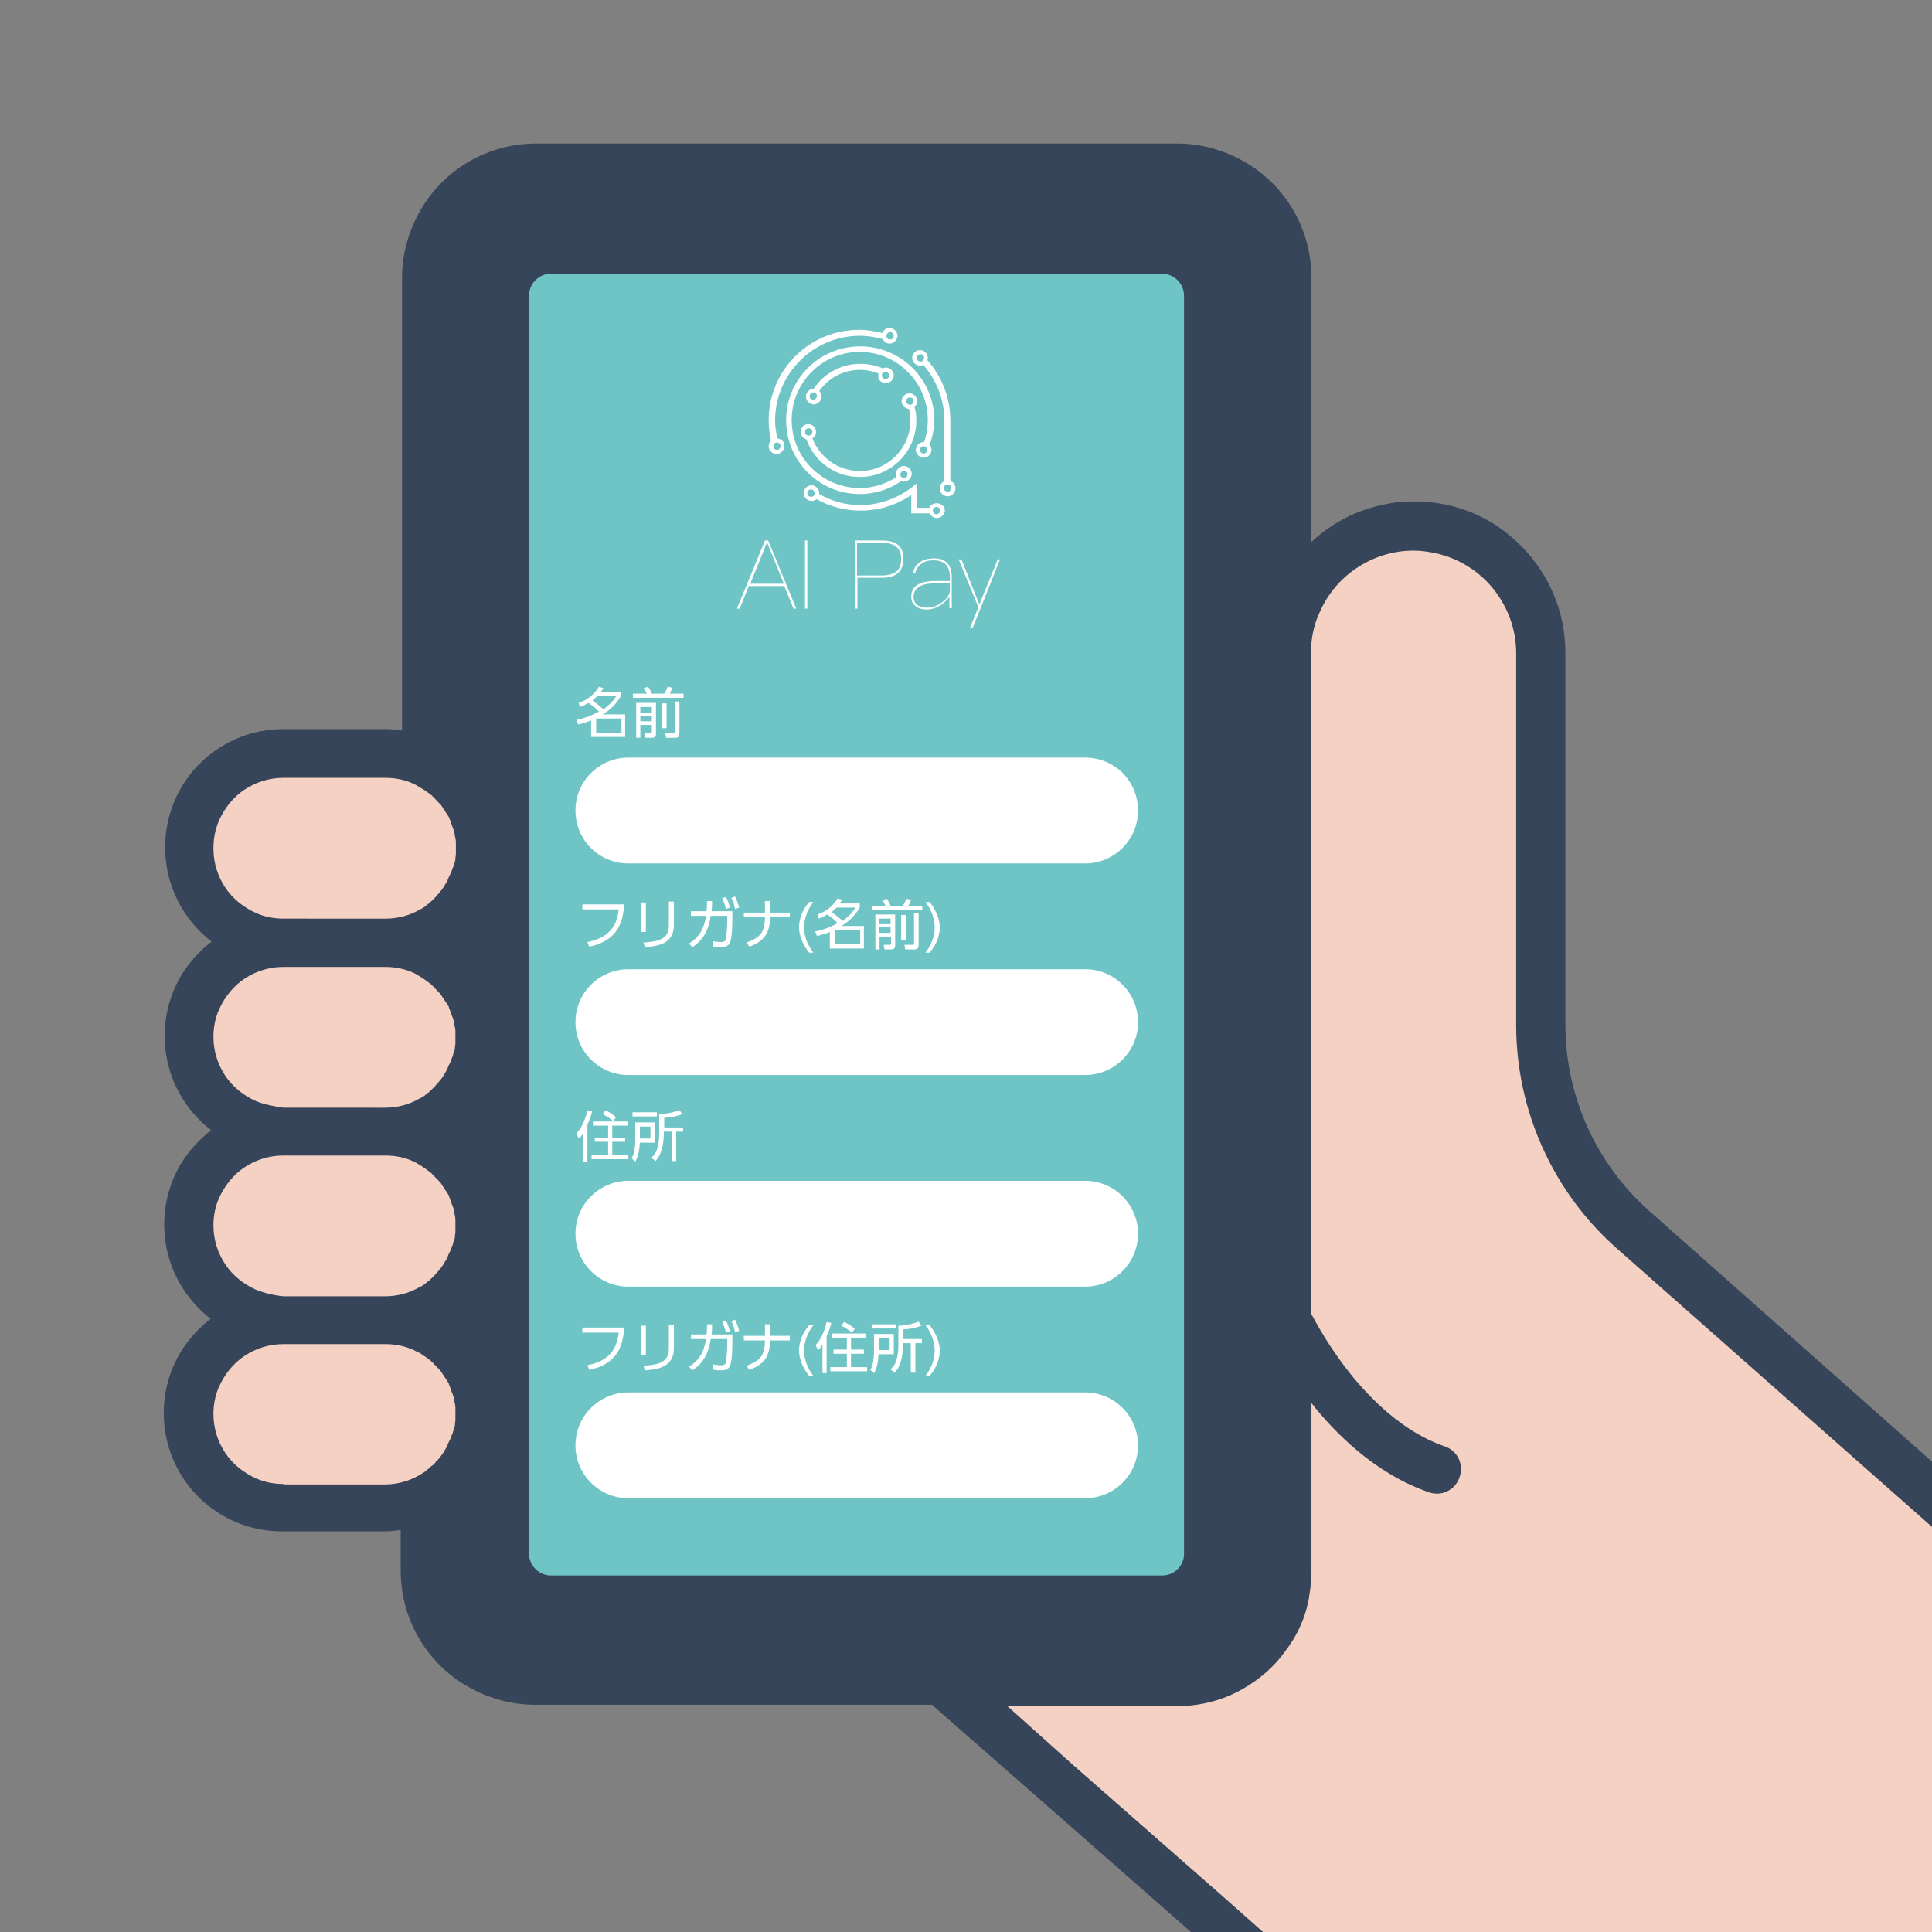 <?xml version="1.0" encoding="utf-8"?>
<!-- Generator: Adobe Illustrator 26.3.1, SVG Export Plug-In . SVG Version: 6.00 Build 0)  -->
<svg version="1.1" id="layer" xmlns="http://www.w3.org/2000/svg" xmlns:xlink="http://www.w3.org/1999/xlink" x="0px" y="0px"
	 viewBox="0 0 420 420" style="enable-background:new 0 0 420 420;" xml:space="preserve">
<rect x="0" y="0" width="420" height="420" fill="#808080" stroke="none"/>
<style type="text/css">
	.st0{fill:#FFFFFF;}
	.st1{clip-path:url(#SVGID_00000122690640375222047490000005720045140256885410_);}
	.st2{fill:#FFE2B4;}
	.st3{fill:none;}
	.st4{fill:#FFCBA7;}
	.st5{fill:#BCBEEA;}
	.st6{fill:#EFC0E8;}
	.st7{fill:#D1E5F7;}
	.st8{fill:#C4F0D3;}
	.st9{fill:#FABAC3;}
	.st10{fill:#F5E5B0;}
	.st11{fill:#E8F9EE;}
	.st12{fill:#FEEFF1;}
	.st13{fill:#FDF8ED;}
	.st14{fill:#EFF0FA;}
	.st15{fill:#FBF0F9;}
	.st16{fill:#F1FBF4;}
	.st17{fill:#FFF8EE;}
	.st18{fill:#F4F8FC;}
	.st19{fill:#DFEDF9;}
	.st20{fill:#FEF1F3;}
	.st21{fill:#FFE3D0;}
	.st22{fill:#F6F6FB;}
	.st23{fill:#EDF4FB;}
	.st24{fill:#F5D1C3;}
	.st25{fill:#364559;}
	.st26{fill:#6FC5C6;}
	.st27{fill:#F4B8AC;}
	.st28{fill:#F9DDDC;}
	.st29{fill:#F2A6A6;}
	.st30{fill:#604C3F;}
	.st31{fill:#CAAA9D;}
	.st32{fill:#EBECEE;}
	.st33{fill:#727D8B;}
	.st34{fill:#D7DADE;}
	.st35{opacity:0.22;fill:#FFFFFF;}
	.st36{fill:#FFF8D9;}
	.st37{fill:#FFE6D5;}
	.st38{fill:#FFD2CC;}
	.st39{fill:#FFEFA7;}
	.st40{fill:#1B284D;}
	.st41{fill:#BBBECA;}
	.st42{fill:#6EC7DD;}
	.st43{fill:#F3C091;}
	.st44{fill:#F4FFFF;}
	.st45{fill:#FFECEA;}
	.st46{fill:#D6F3EC;}
	.st47{fill:#FFF9DB;}
	.st48{fill:#DBF4E2;}
	.st49{fill:#EB5B19;}
	.st50{fill:#A7D6BC;}
	.st51{fill:#FEECEC;}
	.st52{fill:#E5EBFA;}
	.st53{fill:#F2F6FC;}
	.st54{fill:#FFE7D7;}
	.st55{fill:#AFFFFF;}
	.st56{fill:#00AE42;}
	.st57{fill:#2A7DE1;}
	.st58{fill:#A9DCDD;}
	.st59{clip-path:url(#SVGID_00000123419406175770127260000006741336889423161262_);}
	.st60{clip-path:url(#SVGID_00000123422747209326759770000015335869466693239181_);}
	.st61{clip-path:url(#SVGID_00000176026646022188084650000009258667253901527187_);}
	
		.st62{clip-path:url(#SVGID_00000176026646022188084650000009258667253901527187_);fill:#364559;stroke:#FEFEFE;stroke-width:0.991;stroke-miterlimit:10;}
	.st63{clip-path:url(#SVGID_00000176026646022188084650000009258667253901527187_);fill:#FFFFFF;}
	.st64{fill:#8CD1D1;}
	.st65{fill:#C5E8E8;}
	.st66{fill:#65B2E8;}
	.st67{fill:#00CE7C;}
	.st68{fill:#77DEA2;}
	.st69{fill:#B5ECC9;}
	.st70{fill:#FFF1B3;}
	.st71{fill:#6FCFEB;}
	.st72{fill:#0097CE;}
</style>
<g>
	<defs>
		<rect id="SVGID_00000016067058304805381870000018019424012531566985_" width="420" height="420"/>
	</defs>
	<clipPath id="SVGID_00000133512882882397158650000013167313596233650852_">
		<use xlink:href="#SVGID_00000016067058304805381870000018019424012531566985_"  style="overflow:visible;"/>
	</clipPath>
	<g style="clip-path:url(#SVGID_00000133512882882397158650000013167313596233650852_);">
		<path class="st24" d="M83.8,204.8H61.6c-11.3,0-20.5-9.2-20.5-20.5c0-11.3,9.2-20.5,20.5-20.5h22.2c11.3,0,20.5,9.2,20.5,20.5
			C104.3,195.6,95.1,204.8,83.8,204.8z"/>
		<path class="st24" d="M83.8,245.8H61.6c-11.3,0-20.5-9.2-20.5-20.5s9.2-20.5,20.5-20.5h22.2c11.3,0,20.5,9.2,20.5,20.5
			S95.1,245.8,83.8,245.8z"/>
		<path class="st24" d="M83.8,286.8H61.6c-11.3,0-20.5-9.2-20.5-20.5c0-11.3,9.2-20.5,20.5-20.5h22.2c11.3,0,20.5,9.2,20.5,20.5
			C104.3,277.6,95.1,286.8,83.8,286.8z"/>
		<path class="st24" d="M83.8,327.9H61.6c-11.3,0-20.5-9.2-20.5-20.5c0-11.3,9.2-20.5,20.5-20.5h22.2c11.3,0,20.5,9.2,20.5,20.5
			C104.3,318.6,95.1,327.9,83.8,327.9z"/>
		<path class="st24" d="M432.5,335.4l52,53.6L376.1,509.8L317,464l-54.2-47.7L230,387.6l-25.1-22.1h51c13.2,0,23.9-10.7,23.9-23.9
			V141.9c0-7.6,3.1-14.5,8.1-19.5c5-5,11.9-8.1,19.5-8.1c15.2,0,27.6,12.4,27.6,27.6v80.8c0,17.1,7.4,33.4,20.2,44.7L432.5,335.4z"
			/>
		<path class="st25" d="M358.7,263.4c-11.7-10.3-18.4-25.1-18.4-40.7v-80.8c0-4.5-0.9-8.8-2.6-12.8c-2.5-5.9-6.7-10.9-11.9-14.5
			s-11.6-5.6-18.4-5.6c-2.3,0-4.5,0.2-6.6,0.7c-2.1,0.4-4.2,1.1-6.2,1.9c-3.5,1.5-6.7,3.6-9.5,6.2V60.4c0-4-0.8-7.9-2.3-11.4
			c-2.2-5.2-5.9-9.7-10.6-12.8c-4.7-3.1-10.3-5-16.3-5H116.6c-4,0-7.9,0.8-11.4,2.3c-5.2,2.2-9.7,5.9-12.8,10.6
			c-3.1,4.7-5,10.3-5,16.3v98.4c-1.2-0.2-2.4-0.3-3.6-0.3H61.6c-3.5,0-6.9,0.7-10,2c-4.6,2-8.6,5.2-11.3,9.3
			c-2.8,4.1-4.4,9.1-4.4,14.4c0,3.5,0.7,6.9,2,10c1.8,4.2,4.6,7.8,8.1,10.5c-2.2,1.7-4.2,3.8-5.8,6.1c-2.8,4.1-4.4,9.1-4.4,14.4
			c0,3.5,0.7,6.9,2,10c1.8,4.2,4.6,7.8,8.1,10.5c-2.2,1.7-4.2,3.8-5.8,6.1c-2.8,4.1-4.4,9.1-4.4,14.4c0,3.5,0.7,6.9,2,10
			c1.8,4.2,4.6,7.8,8.1,10.5c-2.2,1.7-4.2,3.8-5.8,6.1c-2.8,4.1-4.4,9.1-4.4,14.4c0,3.5,0.7,6.9,2,10c2,4.6,5.2,8.6,9.3,11.3
			c4.1,2.8,9.1,4.4,14.4,4.4h22.2c1.2,0,2.4-0.1,3.6-0.3v8.8c0,4,0.8,7.9,2.3,11.4c2.2,5.2,5.9,9.7,10.6,12.8c4.7,3.1,10.3,5,16.3,5
			h86.3l23.6,20.7l32.7,28.7L369,517.7l3.5-3.9l3.5-3.9l-109.9-97.4l-32.7-28.7L219,370.9h36.9c4,0,7.9-0.8,11.4-2.3
			c1.1-0.5,2.2-1,3.3-1.7c3.4-2,6.4-4.6,8.7-7.8c0.3-0.4,0.5-0.7,0.8-1.1c0.3-0.5,0.7-1,1-1.5c1.7-2.8,2.9-5.9,3.5-9.3c0,0,0,0,0,0
			c0-0.1,0-0.1,0-0.2c0.3-1.7,0.5-3.5,0.5-5.3V305c2.7,3.5,6.1,7.1,9.9,10.3c4.4,3.7,9.6,7,15.6,9.1c2.8,1,5.8-0.5,6.7-3.3
			c1-2.8-0.5-5.8-3.3-6.7l0,0c-4.4-1.5-8.5-4.1-12.2-7.2c-2.7-2.3-5.2-4.9-7.4-7.5c-3.2-3.9-5.7-7.7-7.4-10.6
			c-0.8-1.4-1.5-2.6-1.9-3.4c0-0.1-0.1-0.1-0.1-0.2V141.9c0-3.1,0.6-6,1.8-8.6c1.7-4,4.5-7.4,8.1-9.8c3.6-2.4,7.8-3.8,12.4-3.8
			c1.5,0,3,0.2,4.5,0.5c1.4,0.3,2.8,0.7,4.2,1.3c4,1.7,7.4,4.5,9.8,8.1c2.4,3.6,3.8,7.8,3.8,12.4v80.8c0,18.6,8,36.4,22,48.7
			L484.6,389l3.5-3.9l3.5-3.9L358.7,263.4z M55.7,280.4c-2.7-1.2-5.1-3.1-6.7-5.5c-1.6-2.4-2.6-5.3-2.6-8.5c0-2.1,0.4-4.1,1.2-5.9
			c1.2-2.7,3.1-5.1,5.5-6.7c2.4-1.6,5.3-2.6,8.5-2.6h22.2c2.1,0,4.1,0.4,5.9,1.2c0.3,0.1,0.6,0.3,0.8,0.4c0.2,0.1,0.3,0.2,0.5,0.3
			c0.2,0.1,0.3,0.2,0.5,0.3c0.2,0.1,0.3,0.2,0.4,0.3c0.2,0.1,0.3,0.2,0.5,0.3c0.1,0.1,0.3,0.2,0.4,0.3c0.1,0.1,0.3,0.2,0.4,0.3
			c0.1,0.1,0.3,0.2,0.4,0.3c0.1,0.1,0.3,0.2,0.4,0.4c0.1,0.1,0.3,0.2,0.4,0.4c0.1,0.1,0.3,0.3,0.4,0.4c0.1,0.1,0.2,0.3,0.4,0.4
			c0.1,0.1,0.2,0.3,0.4,0.4c0.1,0.1,0.2,0.3,0.3,0.4c0.1,0.2,0.2,0.3,0.3,0.5c0.1,0.1,0.2,0.3,0.3,0.4c0.1,0.2,0.2,0.3,0.3,0.5
			c0.1,0.1,0.2,0.3,0.3,0.4c0.1,0.2,0.2,0.3,0.3,0.5c0.1,0.1,0.2,0.3,0.2,0.5c0.1,0.2,0.2,0.4,0.2,0.5c0.1,0.2,0.1,0.3,0.2,0.5
			c0.1,0.2,0.1,0.4,0.2,0.6c0.1,0.2,0.1,0.3,0.2,0.5c0.1,0.2,0.1,0.4,0.2,0.6c0,0.2,0.1,0.3,0.1,0.5c0,0.2,0.1,0.4,0.1,0.6
			c0,0.1,0.1,0.3,0.1,0.4c0,0.2,0.1,0.5,0.1,0.7c0,0.1,0,0.3,0,0.4c0,0.4,0,0.8,0,1.1c0,0.3,0,0.7,0,1c0,0.1,0,0.2,0,0.3
			c0,0.3-0.1,0.6-0.1,0.8c0,0.1,0,0.1,0,0.2c0,0.3-0.1,0.6-0.2,0.9c0,0.1,0,0.2-0.1,0.2c-0.1,0.2-0.1,0.5-0.2,0.7
			c0,0.1,0,0.2-0.1,0.2c-0.1,0.3-0.2,0.6-0.3,0.9c0,0.1,0,0.1-0.1,0.2c-0.1,0.2-0.2,0.4-0.3,0.6c-0.1,0.2-0.2,0.3-0.2,0.5
			c-0.1,0.2-0.2,0.3-0.2,0.5c-0.1,0.2-0.2,0.3-0.3,0.5c-0.1,0.2-0.2,0.3-0.3,0.5c-0.1,0.2-0.2,0.3-0.3,0.5c-0.1,0.1-0.2,0.3-0.3,0.4
			c-0.1,0.2-0.2,0.3-0.4,0.5c-0.1,0.1-0.2,0.3-0.3,0.4c-0.1,0.1-0.3,0.3-0.4,0.4c-0.1,0.1-0.2,0.3-0.3,0.4c-0.1,0.1-0.3,0.3-0.4,0.4
			c-0.1,0.1-0.2,0.2-0.4,0.4c-0.1,0.1-0.3,0.2-0.4,0.4c-0.1,0.1-0.3,0.2-0.4,0.3c-0.2,0.1-0.3,0.2-0.5,0.4c-0.1,0.1-0.2,0.2-0.4,0.3
			c-0.3,0.2-0.6,0.4-0.9,0.5c0,0,0,0,0,0c-2.2,1.3-4.8,2-7.5,2H61.6C59.5,281.6,57.5,281.1,55.7,280.4z M55.7,239.4
			c-2.7-1.2-5.1-3.1-6.7-5.5c-1.6-2.4-2.6-5.3-2.6-8.5c0-2.1,0.4-4.1,1.2-5.9c1.2-2.7,3.1-5.1,5.5-6.7c2.4-1.6,5.3-2.6,8.5-2.6h22.2
			c2.1,0,4.1,0.4,5.9,1.2c0.3,0.1,0.6,0.3,0.8,0.4c0.2,0.1,0.3,0.2,0.5,0.3c0.2,0.1,0.3,0.2,0.5,0.3c0.2,0.1,0.3,0.2,0.4,0.3
			c0.2,0.1,0.3,0.2,0.5,0.3c0.1,0.1,0.3,0.2,0.4,0.3c0.1,0.1,0.3,0.2,0.4,0.3c0.1,0.1,0.3,0.2,0.4,0.3c0.1,0.1,0.3,0.2,0.4,0.4
			c0.1,0.1,0.3,0.2,0.4,0.4c0.1,0.1,0.3,0.3,0.4,0.4c0.1,0.1,0.2,0.3,0.4,0.4c0.1,0.1,0.2,0.3,0.4,0.4c0.1,0.1,0.2,0.3,0.3,0.4
			c0.1,0.2,0.2,0.3,0.3,0.5c0.1,0.1,0.2,0.3,0.3,0.4c0.1,0.2,0.2,0.3,0.3,0.5c0.1,0.1,0.2,0.3,0.3,0.4c0.1,0.2,0.2,0.3,0.3,0.5
			c0.1,0.1,0.2,0.3,0.2,0.5c0.1,0.2,0.2,0.4,0.2,0.5c0.1,0.2,0.1,0.3,0.2,0.5c0.1,0.2,0.1,0.4,0.2,0.6c0.1,0.2,0.1,0.3,0.2,0.5
			c0.1,0.2,0.1,0.4,0.2,0.6c0,0.2,0.1,0.3,0.1,0.5c0,0.2,0.1,0.4,0.1,0.6c0,0.1,0.1,0.3,0.1,0.4c0,0.2,0.1,0.5,0.1,0.7
			c0,0.1,0,0.3,0,0.4c0,0.4,0,0.8,0,1.1c0,0.3,0,0.7,0,1c0,0.1,0,0.2,0,0.3c0,0.3-0.1,0.6-0.1,0.8c0,0.1,0,0.1,0,0.2
			c0,0.3-0.1,0.6-0.2,0.9c0,0.1,0,0.2-0.1,0.2c-0.1,0.2-0.1,0.5-0.2,0.7c0,0.1,0,0.2-0.1,0.2c-0.1,0.3-0.2,0.6-0.3,0.9
			c0,0.1,0,0.1-0.1,0.2c-0.1,0.2-0.2,0.4-0.3,0.6c-0.1,0.2-0.2,0.3-0.2,0.5c-0.1,0.2-0.2,0.3-0.2,0.5c-0.1,0.2-0.2,0.3-0.3,0.5
			c-0.1,0.2-0.2,0.3-0.3,0.5c-0.1,0.2-0.2,0.3-0.3,0.5c-0.1,0.1-0.2,0.3-0.3,0.4c-0.1,0.2-0.2,0.3-0.4,0.5c-0.1,0.1-0.2,0.3-0.3,0.4
			c-0.1,0.1-0.3,0.3-0.4,0.4c-0.1,0.1-0.2,0.3-0.3,0.4c-0.1,0.1-0.3,0.3-0.4,0.4c-0.1,0.1-0.2,0.2-0.4,0.4c-0.1,0.1-0.3,0.2-0.4,0.4
			c-0.1,0.1-0.3,0.2-0.4,0.3c-0.2,0.1-0.3,0.2-0.5,0.4c-0.1,0.1-0.2,0.2-0.4,0.3c-0.3,0.2-0.6,0.4-0.9,0.5c0,0,0,0,0,0
			c-2.2,1.3-4.8,2-7.5,2H61.6C59.5,240.5,57.5,240.1,55.7,239.4z M47.6,178.4c1.2-2.7,3.1-5.1,5.5-6.7c2.4-1.6,5.3-2.6,8.5-2.6h22.2
			c2.1,0,4.1,0.4,5.9,1.2c0.3,0.1,0.6,0.3,0.8,0.4c0.2,0.1,0.3,0.2,0.5,0.3c0.2,0.1,0.3,0.2,0.5,0.3c0.2,0.1,0.3,0.2,0.5,0.3
			c0.2,0.1,0.3,0.2,0.5,0.3c0.1,0.1,0.3,0.2,0.4,0.3c0.1,0.1,0.3,0.2,0.4,0.3c0.1,0.1,0.3,0.2,0.4,0.3c0.1,0.1,0.3,0.2,0.4,0.4
			c0.1,0.1,0.3,0.2,0.4,0.4c0.1,0.1,0.3,0.3,0.4,0.4c0.1,0.1,0.2,0.3,0.4,0.4c0.1,0.1,0.2,0.3,0.4,0.4c0.1,0.1,0.2,0.3,0.3,0.4
			c0.1,0.1,0.2,0.3,0.3,0.5c0.1,0.1,0.2,0.3,0.3,0.4c0.1,0.2,0.2,0.3,0.3,0.5c0.1,0.1,0.2,0.3,0.3,0.4c0.1,0.2,0.2,0.3,0.3,0.5
			c0.1,0.2,0.2,0.3,0.2,0.5c0.1,0.2,0.2,0.3,0.2,0.5c0.1,0.2,0.1,0.3,0.2,0.5c0.1,0.2,0.1,0.4,0.2,0.6c0.1,0.2,0.1,0.3,0.2,0.5
			c0.1,0.2,0.1,0.4,0.2,0.6c0,0.2,0.1,0.3,0.1,0.5c0,0.2,0.1,0.4,0.1,0.6c0,0.1,0.1,0.3,0.1,0.4c0,0.2,0.1,0.5,0.1,0.7
			c0,0.1,0,0.3,0,0.4c0,0.4,0,0.8,0,1.1c0,0.3,0,0.7,0,1c0,0.1,0,0.2,0,0.3c0,0.3-0.1,0.6-0.1,0.8c0,0.1,0,0.1,0,0.2
			c0,0.3-0.1,0.6-0.2,0.9c0,0.1,0,0.2-0.1,0.2c-0.1,0.2-0.1,0.5-0.2,0.7c0,0.1,0,0.2-0.1,0.2c-0.1,0.3-0.2,0.6-0.3,0.9
			c0,0.1,0,0.1-0.1,0.2c-0.1,0.2-0.2,0.4-0.3,0.6c-0.1,0.2-0.2,0.3-0.2,0.5c-0.1,0.2-0.2,0.3-0.2,0.5c-0.1,0.2-0.2,0.3-0.3,0.5
			c-0.1,0.2-0.2,0.3-0.3,0.5c-0.1,0.2-0.2,0.3-0.3,0.5c-0.1,0.1-0.2,0.3-0.3,0.4c-0.1,0.2-0.2,0.3-0.4,0.5c-0.1,0.1-0.2,0.3-0.3,0.4
			c-0.1,0.1-0.3,0.3-0.4,0.4c-0.1,0.1-0.2,0.3-0.3,0.4c-0.1,0.1-0.3,0.3-0.4,0.4c-0.1,0.1-0.2,0.2-0.4,0.4c-0.1,0.1-0.3,0.2-0.4,0.4
			c-0.1,0.1-0.3,0.2-0.4,0.3c-0.2,0.1-0.3,0.2-0.5,0.4c-0.1,0.1-0.2,0.2-0.4,0.3c-0.3,0.2-0.6,0.4-0.9,0.5c0,0,0,0,0,0
			c-2.2,1.3-4.8,2-7.5,2H61.6c-2.1,0-4.1-0.4-5.9-1.2c-2.7-1.2-5.1-3.1-6.7-5.5c-1.6-2.4-2.6-5.3-2.6-8.5
			C46.4,182.2,46.8,180.3,47.6,178.4z M61.6,322.6c-2.1,0-4.1-0.4-5.9-1.2c-2.7-1.2-5.1-3.1-6.7-5.5c-1.6-2.4-2.6-5.3-2.6-8.5
			c0-2.1,0.4-4.1,1.2-5.9c1.2-2.7,3.1-5.1,5.5-6.7c2.4-1.6,5.3-2.6,8.5-2.6h22.2c2.1,0,4.1,0.4,5.9,1.2c0.3,0.1,0.6,0.3,0.8,0.4
			c0.2,0.1,0.3,0.2,0.5,0.2c0.2,0.1,0.3,0.2,0.5,0.3c0.2,0.1,0.3,0.2,0.4,0.3c0.2,0.1,0.3,0.2,0.5,0.3c0.1,0.1,0.3,0.2,0.4,0.3
			c0.1,0.1,0.3,0.2,0.4,0.3c0.1,0.1,0.3,0.2,0.4,0.3c0.1,0.1,0.3,0.2,0.4,0.4c0.1,0.1,0.3,0.2,0.4,0.4c0.1,0.1,0.3,0.3,0.4,0.4
			c0.1,0.1,0.2,0.3,0.4,0.4c0.1,0.1,0.2,0.3,0.4,0.4c0.1,0.1,0.2,0.3,0.3,0.4c0.1,0.1,0.2,0.3,0.3,0.5c0.1,0.1,0.2,0.3,0.3,0.4
			c0.1,0.2,0.2,0.3,0.3,0.5c0.1,0.1,0.2,0.3,0.3,0.4c0.1,0.2,0.2,0.3,0.3,0.5c0.1,0.2,0.2,0.3,0.2,0.5c0.1,0.2,0.2,0.3,0.2,0.5
			c0.1,0.2,0.1,0.3,0.2,0.5c0.1,0.2,0.1,0.4,0.2,0.6c0.1,0.2,0.1,0.3,0.2,0.5c0.1,0.2,0.1,0.4,0.2,0.6c0,0.2,0.1,0.3,0.1,0.5
			c0,0.2,0.1,0.4,0.1,0.6c0,0.1,0.1,0.3,0.1,0.4c0,0.2,0.1,0.5,0.1,0.7c0,0.1,0,0.3,0,0.4c0,0.4,0,0.8,0,1.1c0,0.3,0,0.7,0,1
			c0,0.1,0,0.2,0,0.3c0,0.3-0.1,0.6-0.1,0.8c0,0.1,0,0.1,0,0.2c0,0.3-0.1,0.6-0.2,0.9c0,0.1,0,0.2-0.1,0.2c-0.1,0.2-0.1,0.5-0.2,0.7
			c0,0.1,0,0.2-0.1,0.2c-0.1,0.3-0.2,0.6-0.3,0.9c0,0.1,0,0.1-0.1,0.2c-0.1,0.2-0.2,0.4-0.3,0.6c-0.1,0.2-0.2,0.3-0.2,0.5
			c-0.1,0.2-0.2,0.3-0.2,0.5c-0.1,0.2-0.2,0.3-0.3,0.5c-0.1,0.2-0.2,0.3-0.3,0.5c-0.1,0.2-0.2,0.3-0.3,0.5c-0.1,0.1-0.2,0.3-0.3,0.4
			c-0.1,0.2-0.2,0.3-0.4,0.5c-0.1,0.1-0.2,0.3-0.3,0.4c-0.1,0.2-0.3,0.3-0.4,0.4c-0.1,0.1-0.2,0.2-0.3,0.4c-0.1,0.1-0.3,0.3-0.4,0.4
			c-0.1,0.1-0.2,0.2-0.4,0.3c-0.1,0.1-0.3,0.2-0.4,0.4c-0.1,0.1-0.3,0.2-0.4,0.3c-0.2,0.1-0.3,0.3-0.5,0.4c-0.1,0.1-0.2,0.2-0.4,0.3
			c-2.4,1.6-5.3,2.6-8.4,2.6H61.6z"/>
		<path class="st26" d="M252.6,342.5H119.8c-2.6,0-4.8-2.1-4.8-4.8V64.3c0-2.6,2.1-4.8,4.8-4.8h132.8c2.6,0,4.8,2.1,4.8,4.8v273.5
			C257.4,340.4,255.3,342.5,252.6,342.5z"/>
		<path class="st0" d="M206.6,104.6V91.4c0-5-1.9-9.6-5-13.1c0.1-0.2,0.1-0.4,0.1-0.5c0-0.9-0.8-1.7-1.7-1.7c-0.9,0-1.7,0.8-1.7,1.7
			c0,0.9,0.8,1.7,1.7,1.7c0.3,0,0.5-0.1,0.7-0.2c2.8,3.2,4.6,7.5,4.6,12.1v13.2c-0.6,0.3-1,0.9-1,1.6c0,0.9,0.8,1.7,1.7,1.7
			s1.7-0.8,1.7-1.7C207.7,105.4,207.3,104.8,206.6,104.6 M199.3,77.8c0-0.4,0.3-0.8,0.8-0.8c0.4,0,0.8,0.3,0.8,0.8
			c0,0.4-0.3,0.8-0.8,0.8C199.6,78.6,199.3,78.2,199.3,77.8 M206,106.9c-0.4,0-0.8-0.3-0.8-0.8c0-0.4,0.3-0.8,0.8-0.8
			c0.4,0,0.8,0.3,0.8,0.8C206.8,106.6,206.4,106.9,206,106.9 M203.6,109.4c-0.7,0-1.3,0.4-1.6,1h-2.7v-5.3l-1,0.8
			c-3.3,2.5-7.2,3.9-11.3,3.9c-3.3,0-6.3-0.9-8.9-2.4c0-0.1,0-0.1,0-0.2c0-0.9-0.8-1.7-1.7-1.7s-1.7,0.8-1.7,1.7
			c0,0.9,0.8,1.7,1.7,1.7c0.4,0,0.8-0.1,1.1-0.4c2.8,1.6,6.1,2.5,9.6,2.5c4,0,7.8-1.2,11-3.4v4h4c0.3,0.6,0.9,1,1.6,1
			c0.9,0,1.7-0.8,1.7-1.7S204.5,109.4,203.6,109.4 M176.3,108c-0.4,0-0.8-0.3-0.8-0.8c0-0.4,0.3-0.8,0.8-0.8c0.4,0,0.8,0.3,0.8,0.8
			C177.1,107.7,176.8,108,176.3,108 M203.6,111.8c-0.4,0-0.8-0.3-0.8-0.8c0-0.4,0.3-0.8,0.8-0.8c0.4,0,0.8,0.3,0.8,0.8
			C204.3,111.5,204,111.8,203.6,111.8 M174.1,93.9c0,0.8,0.5,1.4,1.2,1.6c1.7,4.8,6.2,8.2,11.6,8.2c6.8,0,12.3-5.5,12.3-12.3
			c0-1-0.1-2-0.4-2.9c0.3-0.3,0.6-0.8,0.6-1.3c0-0.9-0.8-1.7-1.7-1.7c-0.9,0-1.7,0.8-1.7,1.7c0,0.9,0.7,1.6,1.6,1.7
			c0.2,0.8,0.3,1.7,0.3,2.5c0,6.1-4.9,11-11,11c-4.7,0-8.7-3-10.3-7.1c0.5-0.3,0.8-0.8,0.8-1.4c0-0.9-0.8-1.7-1.7-1.7
			S174.1,92.9,174.1,93.9 M197,87.2c0-0.4,0.3-0.8,0.8-0.8c0.4,0,0.8,0.3,0.8,0.8c0,0.4-0.3,0.8-0.8,0.8C197.4,88,197,87.6,197,87.2
			 M175.8,93.1c0.4,0,0.8,0.3,0.8,0.8c0,0.4-0.3,0.8-0.8,0.8c-0.4,0-0.8-0.3-0.8-0.8C175,93.4,175.4,93.1,175.8,93.1 M169,95.3
			c-0.3-1.3-0.5-2.6-0.5-3.9c0-10.1,8.3-18.4,18.4-18.4c1.8,0,3.4,0.3,5,0.7c0.3,0.6,0.8,1,1.5,1c0.9,0,1.7-0.8,1.7-1.7
			c0-0.9-0.8-1.7-1.7-1.7c-0.7,0-1.3,0.4-1.6,1.1c-1.6-0.4-3.3-0.7-5-0.7c-10.9,0-19.7,8.8-19.7,19.7c0,1.5,0.2,3,0.5,4.4
			c-0.3,0.3-0.5,0.7-0.5,1.2c0,0.9,0.8,1.7,1.7,1.7c0.9,0,1.7-0.8,1.7-1.7C170.6,96.1,169.9,95.4,169,95.3 M193.5,72.2
			c0.4,0,0.8,0.3,0.8,0.8c0,0.4-0.3,0.8-0.8,0.8c-0.4,0-0.8-0.3-0.8-0.8C192.7,72.6,193.1,72.2,193.5,72.2 M168.9,97.8
			c-0.4,0-0.8-0.3-0.8-0.8c0-0.4,0.3-0.8,0.8-0.8c0.4,0,0.8,0.3,0.8,0.8C169.7,97.4,169.3,97.8,168.9,97.8 M192.6,83.3
			c0.9,0,1.7-0.8,1.7-1.7c0-0.9-0.8-1.7-1.7-1.7c-0.3,0-0.5,0.1-0.7,0.2c-1.5-0.7-3.1-1-4.9-1c-4.2,0-7.9,2.1-10.1,5.4
			c-0.9,0-1.7,0.8-1.7,1.7c0,0.9,0.8,1.7,1.7,1.7c0.9,0,1.7-0.8,1.7-1.7c0-0.4-0.2-0.9-0.5-1.2c2-2.8,5.2-4.6,8.9-4.6
			c1.4,0,2.8,0.3,4,0.8c0,0.2-0.1,0.3-0.1,0.5C190.9,82.6,191.6,83.3,192.6,83.3 M176.8,86.9c-0.4,0-0.8-0.3-0.8-0.8
			c0-0.4,0.3-0.8,0.8-0.8c0.4,0,0.8,0.3,0.8,0.8C177.6,86.5,177.2,86.9,176.8,86.9 M193.3,81.6c0,0.4-0.3,0.8-0.8,0.8
			c-0.4,0-0.8-0.3-0.8-0.8c0-0.4,0.3-0.8,0.8-0.8C193,80.9,193.3,81.2,193.3,81.6 M186.9,107.4c3.3,0,6.4-1,9-2.8
			c0.2,0.1,0.4,0.1,0.6,0.1c0.9,0,1.7-0.8,1.7-1.7c0-0.9-0.8-1.7-1.7-1.7s-1.7,0.8-1.7,1.7c0,0.2,0.1,0.5,0.1,0.7
			c-2.3,1.5-5.1,2.4-8,2.4c-8.1,0-14.8-6.6-14.8-14.8c0-8.1,6.6-14.8,14.8-14.8c8.1,0,14.8,6.6,14.8,14.8c0,1.7-0.3,3.3-0.8,4.8
			c0,0-0.1,0-0.1,0c-0.9,0-1.7,0.8-1.7,1.7s0.8,1.7,1.7,1.7c0.9,0,1.7-0.8,1.7-1.7c0-0.4-0.2-0.8-0.4-1.1c0.6-1.7,1-3.5,1-5.4
			c0-8.8-7.2-16-16.1-16c-8.9,0-16.1,7.2-16.1,16C170.9,100.3,178.1,107.4,186.9,107.4 M196.5,102.3c0.4,0,0.8,0.3,0.8,0.8
			c0,0.4-0.3,0.8-0.8,0.8c-0.4,0-0.8-0.3-0.8-0.8C195.8,102.7,196.1,102.3,196.5,102.3 M200.8,98.6c-0.4,0-0.8-0.3-0.8-0.8
			c0-0.4,0.3-0.8,0.8-0.8c0.4,0,0.8,0.3,0.8,0.8C201.5,98.3,201.2,98.6,200.8,98.6"/>
		<path class="st0" d="M167,117.5l6.1,14.8h-0.6l-2-4.9h-7.7l-2,4.9h-0.6l6.1-14.8H167z M170.4,126.9l-3.6-8.9h-0.1l-3.6,8.9H170.4z
			"/>
		<rect x="175" y="117.5" class="st0" width="0.5" height="14.8"/>
		<path class="st0" d="M191.8,117.5c3.1,0,4.6,1.3,4.6,4c0,2.7-1.6,4.1-4.6,4.1h-5.4v6.7h-0.5v-14.8H191.8z M186.3,125.1h5.4
			c1.4,0,2.4-0.3,3.2-0.9c0.7-0.6,1-1.5,1-2.7c0-1.2-0.3-2-1-2.6c-0.7-0.6-1.7-0.9-3.2-0.9h-5.4V125.1z"/>
		<path class="st0" d="M206,122.5c0.6,0.7,0.9,1.6,0.9,2.8v6.9h-0.5v-2.5c-0.5,0.7-1.1,1.3-1.8,1.8c-1,0.6-2,1-3.1,1
			c-1,0-1.8-0.2-2.4-0.7c-0.7-0.5-1-1.2-1-2.1c0-1.2,0.5-2.2,1.6-2.7c0.9-0.5,2.2-0.7,3.8-0.7l3,0v-0.8c0-2.5-1.2-3.7-3.6-3.7
			c-1,0-1.8,0.2-2.5,0.7c-0.7,0.5-1.2,1.1-1.4,2l-0.5,0c0.2-1,0.7-1.8,1.5-2.3c0.7-0.5,1.7-0.8,2.8-0.8
			C204.3,121.3,205.3,121.7,206,122.5 M203.5,126.8c-3.3,0-4.9,1-4.9,3c0,0.7,0.3,1.3,0.8,1.7c0.5,0.4,1.3,0.6,2.2,0.6
			c1.2,0,2.3-0.5,3.4-1.3c1-0.8,1.5-1.7,1.5-2.5v-1.5L203.5,126.8z"/>
		<polygon class="st0" points="209,121.6 212.9,131.4 216.9,121.6 217.4,121.6 211.5,136.4 210.9,136.4 212.7,132 208.4,121.6 		"/>
		<path class="st0" d="M136.6,164.7c-6.3,0-11.5,5.1-11.5,11.5s5.1,11.5,11.5,11.5h99.3c6.3,0,11.5-5.1,11.5-11.5
			s-5.1-11.5-11.5-11.5H136.6z"/>
		<g>
			<g>
				<path class="st0" d="M125.8,152.8c2.1-0.7,3.5-2,4.4-3.5l1,0.3c-0.2,0.3-0.3,0.4-0.6,0.8h4.4v0.9c-1.3,2.2-2.8,3.3-4,4h4.9v4.9
					h-7.4v-3.6c-0.7,0.3-1.3,0.5-2.8,0.9l-0.4-1c2.5-0.5,3.9-1.3,4.9-1.8c-0.8-0.9-1.7-1.5-2.3-1.9c-0.6,0.4-1,0.6-1.8,0.9
					L125.8,152.8z M129.9,151.3c-0.6,0.5-0.9,0.8-1.1,1c1,0.7,1.5,1.1,2.4,1.9c1-0.8,1.9-1.5,2.8-2.9H129.9z M135.1,156.2h-5.5v3.1
					h5.5V156.2z"/>
				<path class="st0" d="M140.6,150.8c-0.2-0.5-0.5-1-0.7-1.2l1-0.3c0.4,0.6,0.7,1.2,0.8,1.5h2.7c0.3-0.6,0.5-0.8,0.7-1.5l1.1,0.2
					c-0.2,0.5-0.4,0.8-0.6,1.3h3v0.9h-11v-0.9H140.6z M142.6,152.8v6.7c0,0.3,0,0.9-0.9,0.9h-1.4l-0.2-1l1.3,0c0.2,0,0.3,0,0.3-0.3
					v-1.5h-2.5v2.8h-0.9v-7.6H142.6z M141.7,153.7h-2.5v1.2h2.5V153.7z M141.7,155.6h-2.5v1.2h2.5V155.6z M143.9,158.3v-5.4h1v5.4
					H143.9z M147.7,152.5v6.9c0,1-0.6,1-1,1h-1.9l-0.2-1l1.8,0c0.3,0,0.3-0.1,0.3-0.3v-6.6H147.7z"/>
			</g>
		</g>
		<path class="st0" d="M136.6,210.7c-6.3,0-11.5,5.1-11.5,11.5c0,6.3,5.1,11.5,11.5,11.5h99.3c6.3,0,11.5-5.1,11.5-11.5
			c0-6.3-5.1-11.5-11.5-11.5H136.6z"/>
		<g>
			<g>
				<path class="st0" d="M135.7,196.7c-0.3,3.8-1.4,7.8-7.6,9.1l-0.4-1c4.8-1,6.4-3.5,6.8-7.1h-7.9v-1.1H135.7z"/>
				<path class="st0" d="M140.4,202.6h-1.1v-6.4h1.1V202.6z M146.5,201.1c0,4-3.3,4.6-6.3,4.8l-0.3-1c3.2-0.2,5.5-0.7,5.5-3.7V196
					h1.1V201.1z"/>
				<path class="st0" d="M149.8,205.1c2.6-1.6,3.3-3.7,3.7-6h-3.3v-1h3.4c0.1-1,0.1-1.4,0.1-2.2l1.1,0c0,0.9,0,1.3-0.1,2.2h4.5v2
					c0,0.3,0,3.6-0.5,4.8c-0.4,1-1.5,1-2,1c-1,0-1.5-0.1-1.8-0.2l0-1.1c0.5,0.1,1.1,0.2,1.8,0.2c0.9,0,1-0.3,1.1-0.7
					c0.2-0.8,0.3-3.3,0.3-3.9v-1.1h-3.6c-0.4,2.6-1.3,5.1-4,6.8L149.8,205.1z M157.8,195c0.4,0.7,0.6,1.3,0.9,2.3l-0.9,0.3
					c-0.2-1-0.4-1.4-0.8-2.3L157.8,195z M159.8,194.9c0.4,0.8,0.6,1.4,0.9,2.4l-0.9,0.3c-0.2-1-0.4-1.5-0.8-2.4L159.8,194.9z"/>
				<path class="st0" d="M171.7,198.4v1h-4.3c0,3.6-1.5,5.3-4.5,6.4l-0.6-0.9c1.7-0.6,3-1.4,3.5-2.6c0.4-0.8,0.5-2.1,0.5-2.9h-4.6
					v-1h4.6v-2.5h1.1v2.5H171.7z"/>
				<path class="st0" d="M176.8,196.1c-1.2,1.6-2,3.5-2,5.5s0.8,3.9,2,5.5h-0.9c-1.7-2.1-2.2-4.2-2.2-5.5s0.4-3.4,2.2-5.5H176.8z"/>
				<path class="st0" d="M177.7,198.8c2.1-0.7,3.5-2,4.4-3.5l1,0.3c-0.2,0.3-0.3,0.4-0.6,0.8h4.4v0.9c-1.3,2.2-2.8,3.3-4,4h4.9v4.9
					h-7.4v-3.6c-0.7,0.3-1.3,0.5-2.8,0.9l-0.4-1c2.5-0.5,3.9-1.3,4.9-1.8c-0.8-0.9-1.7-1.5-2.3-1.9c-0.6,0.4-1,0.6-1.8,0.9
					L177.7,198.8z M181.9,197.3c-0.6,0.5-0.9,0.8-1.1,1c1,0.7,1.5,1.1,2.4,1.9c1-0.8,1.9-1.5,2.8-2.9H181.9z M187,202.2h-5.5v3.1
					h5.5V202.2z"/>
				<path class="st0" d="M192.5,196.9c-0.2-0.5-0.5-1-0.7-1.2l1-0.3c0.4,0.6,0.7,1.2,0.8,1.5h2.7c0.3-0.6,0.5-0.8,0.7-1.5l1.1,0.2
					c-0.2,0.5-0.4,0.8-0.6,1.3h3v0.9h-11v-0.9H192.5z M194.6,198.8v6.7c0,0.3,0,0.9-0.9,0.9h-1.4l-0.2-1l1.3,0c0.2,0,0.3,0,0.3-0.3
					v-1.5h-2.5v2.8h-0.9v-7.6H194.6z M193.6,199.7h-2.5v1.2h2.5V199.7z M193.6,201.6h-2.5v1.2h2.5V201.6z M195.9,204.3v-5.4h1v5.4
					H195.9z M199.7,198.5v6.9c0,1-0.6,1-1,1h-1.9l-0.2-1l1.8,0c0.3,0,0.3-0.1,0.3-0.3v-6.6H199.7z"/>
				<path class="st0" d="M202.1,196.1c1.7,2.1,2.2,4.2,2.2,5.5s-0.4,3.4-2.2,5.5h-0.9c1.2-1.6,2-3.5,2-5.5s-0.8-3.9-2-5.5H202.1z"/>
			</g>
		</g>
		<path class="st0" d="M136.6,256.7c-6.3,0-11.5,5.1-11.5,11.5c0,6.3,5.1,11.5,11.5,11.5h99.3c6.3,0,11.5-5.1,11.5-11.5
			c0-6.3-5.1-11.5-11.5-11.5H136.6z"/>
		<g>
			<g>
				<path class="st0" d="M127.8,252.5h-1v-6.2c-0.4,0.7-0.7,1-1,1.2l-0.5-1.1c1.1-1.1,2-3.1,2.4-5l1,0.2c-0.1,0.5-0.3,1.4-1,2.9
					V252.5z M136.3,244.7h-3.2v2.6h2.8v0.9h-2.8v2.9h3.5v0.9h-8v-0.9h3.6v-2.9h-2.9v-0.9h2.9v-2.6h-3.3v-0.9h7.5V244.7z
					 M133.3,243.7c-0.7-0.6-1.5-1.1-2.3-1.5l0.6-0.8c0.7,0.3,1.5,0.7,2.3,1.5L133.3,243.7z"/>
				<path class="st0" d="M142.4,244v4.4h-3.3c-0.1,1.2-0.2,2.8-1,4.1l-0.8-0.7c0.2-0.3,0.5-0.9,0.6-1.7c0.1-0.7,0.2-1.4,0.2-2.1v-4
					H142.4z M142.8,242.7h-5.3v-0.9h5.3V242.7z M141.4,244.9h-2.3v2.6h2.3V244.9z M144.3,245.1h4.2v0.9H147v6.4h-1V246h-1.7v0.3
					c0,4-1.3,5.6-1.8,6.1l-0.9-0.7c0.4-0.4,1-1,1.3-2.1c0.4-1.5,0.4-2.5,0.4-3v-4.4c1.2,0,3-0.3,4.4-0.9l0.6,0.9
					c-1.3,0.5-2.3,0.7-3.9,0.8V245.1z"/>
			</g>
		</g>
		<path class="st0" d="M136.6,302.7c-6.3,0-11.5,5.1-11.5,11.5c0,6.3,5.1,11.5,11.5,11.5h99.3c6.3,0,11.5-5.1,11.5-11.5
			c0-6.3-5.1-11.5-11.5-11.5H136.6z"/>
		<g>
			<g>
				<path class="st0" d="M135.7,288.7c-0.3,3.8-1.4,7.8-7.6,9.1l-0.4-1c4.8-1,6.4-3.5,6.8-7.1h-7.9v-1.1H135.7z"/>
				<path class="st0" d="M140.4,294.6h-1.1v-6.4h1.1V294.6z M146.5,293.1c0,4-3.3,4.6-6.3,4.8l-0.3-1c3.2-0.2,5.5-0.7,5.5-3.7v-5.1
					h1.1V293.1z"/>
				<path class="st0" d="M149.8,297.1c2.6-1.6,3.3-3.7,3.7-6h-3.3v-1h3.4c0.1-1,0.1-1.4,0.1-2.2l1.1,0c0,0.9,0,1.3-0.1,2.2h4.5v2
					c0,0.3,0,3.6-0.5,4.8c-0.4,1-1.5,1-2,1c-1,0-1.5-0.1-1.8-0.2l0-1.1c0.5,0.1,1.1,0.2,1.8,0.2c0.9,0,1-0.3,1.1-0.7
					c0.2-0.8,0.3-3.3,0.3-3.9v-1.1h-3.6c-0.4,2.6-1.3,5.1-4,6.8L149.8,297.1z M157.8,287.1c0.4,0.7,0.6,1.3,0.9,2.3l-0.9,0.3
					c-0.2-1-0.4-1.4-0.8-2.3L157.8,287.1z M159.8,286.9c0.4,0.8,0.6,1.4,0.9,2.4l-0.9,0.3c-0.2-1-0.4-1.5-0.8-2.4L159.8,286.9z"/>
				<path class="st0" d="M171.7,290.4v1h-4.3c0,3.6-1.5,5.3-4.5,6.4l-0.6-0.9c1.7-0.6,3-1.4,3.5-2.6c0.4-0.8,0.5-2.1,0.5-2.9h-4.6
					v-1h4.6v-2.5h1.1v2.5H171.7z"/>
				<path class="st0" d="M176.8,288.1c-1.2,1.6-2,3.5-2,5.5s0.8,3.9,2,5.5h-0.9c-1.7-2.1-2.2-4.2-2.2-5.5s0.4-3.4,2.2-5.5H176.8z"/>
				<path class="st0" d="M179.8,298.5h-1v-6.2c-0.4,0.7-0.7,1-1,1.2l-0.5-1.1c1.1-1.1,2-3.1,2.4-5l1,0.2c-0.1,0.5-0.3,1.4-1,2.9
					V298.5z M188.3,290.8H185v2.6h2.8v0.9H185v2.9h3.5v0.9h-8v-0.9h3.6v-2.9h-2.9v-0.9h2.9v-2.6h-3.3v-0.9h7.5V290.8z M185.2,289.7
					c-0.7-0.6-1.5-1.1-2.3-1.5l0.6-0.8c0.7,0.3,1.5,0.7,2.3,1.5L185.2,289.7z"/>
				<path class="st0" d="M194.3,290v4.4h-3.3c-0.1,1.2-0.2,2.8-1,4.1l-0.8-0.7c0.2-0.3,0.5-0.9,0.6-1.7c0.1-0.7,0.2-1.4,0.2-2.1v-4
					H194.3z M194.8,288.8h-5.3v-0.9h5.3V288.8z M193.4,290.9h-2.3v2.6h2.3V290.9z M196.2,291.1h4.2v0.9H199v6.4h-1v-6.4h-1.7v0.3
					c0,4-1.3,5.6-1.8,6.1l-0.9-0.7c0.4-0.4,1-1,1.3-2.1c0.4-1.5,0.4-2.5,0.4-3v-4.4c1.2,0,3-0.3,4.4-0.9l0.6,0.9
					c-1.3,0.5-2.3,0.7-3.9,0.8V291.1z"/>
				<path class="st0" d="M202.1,288.1c1.7,2.1,2.2,4.2,2.2,5.5s-0.4,3.4-2.2,5.5h-0.9c1.2-1.6,2-3.5,2-5.5s-0.8-3.9-2-5.5H202.1z"/>
			</g>
		</g>
	</g>
</g>
</svg>
